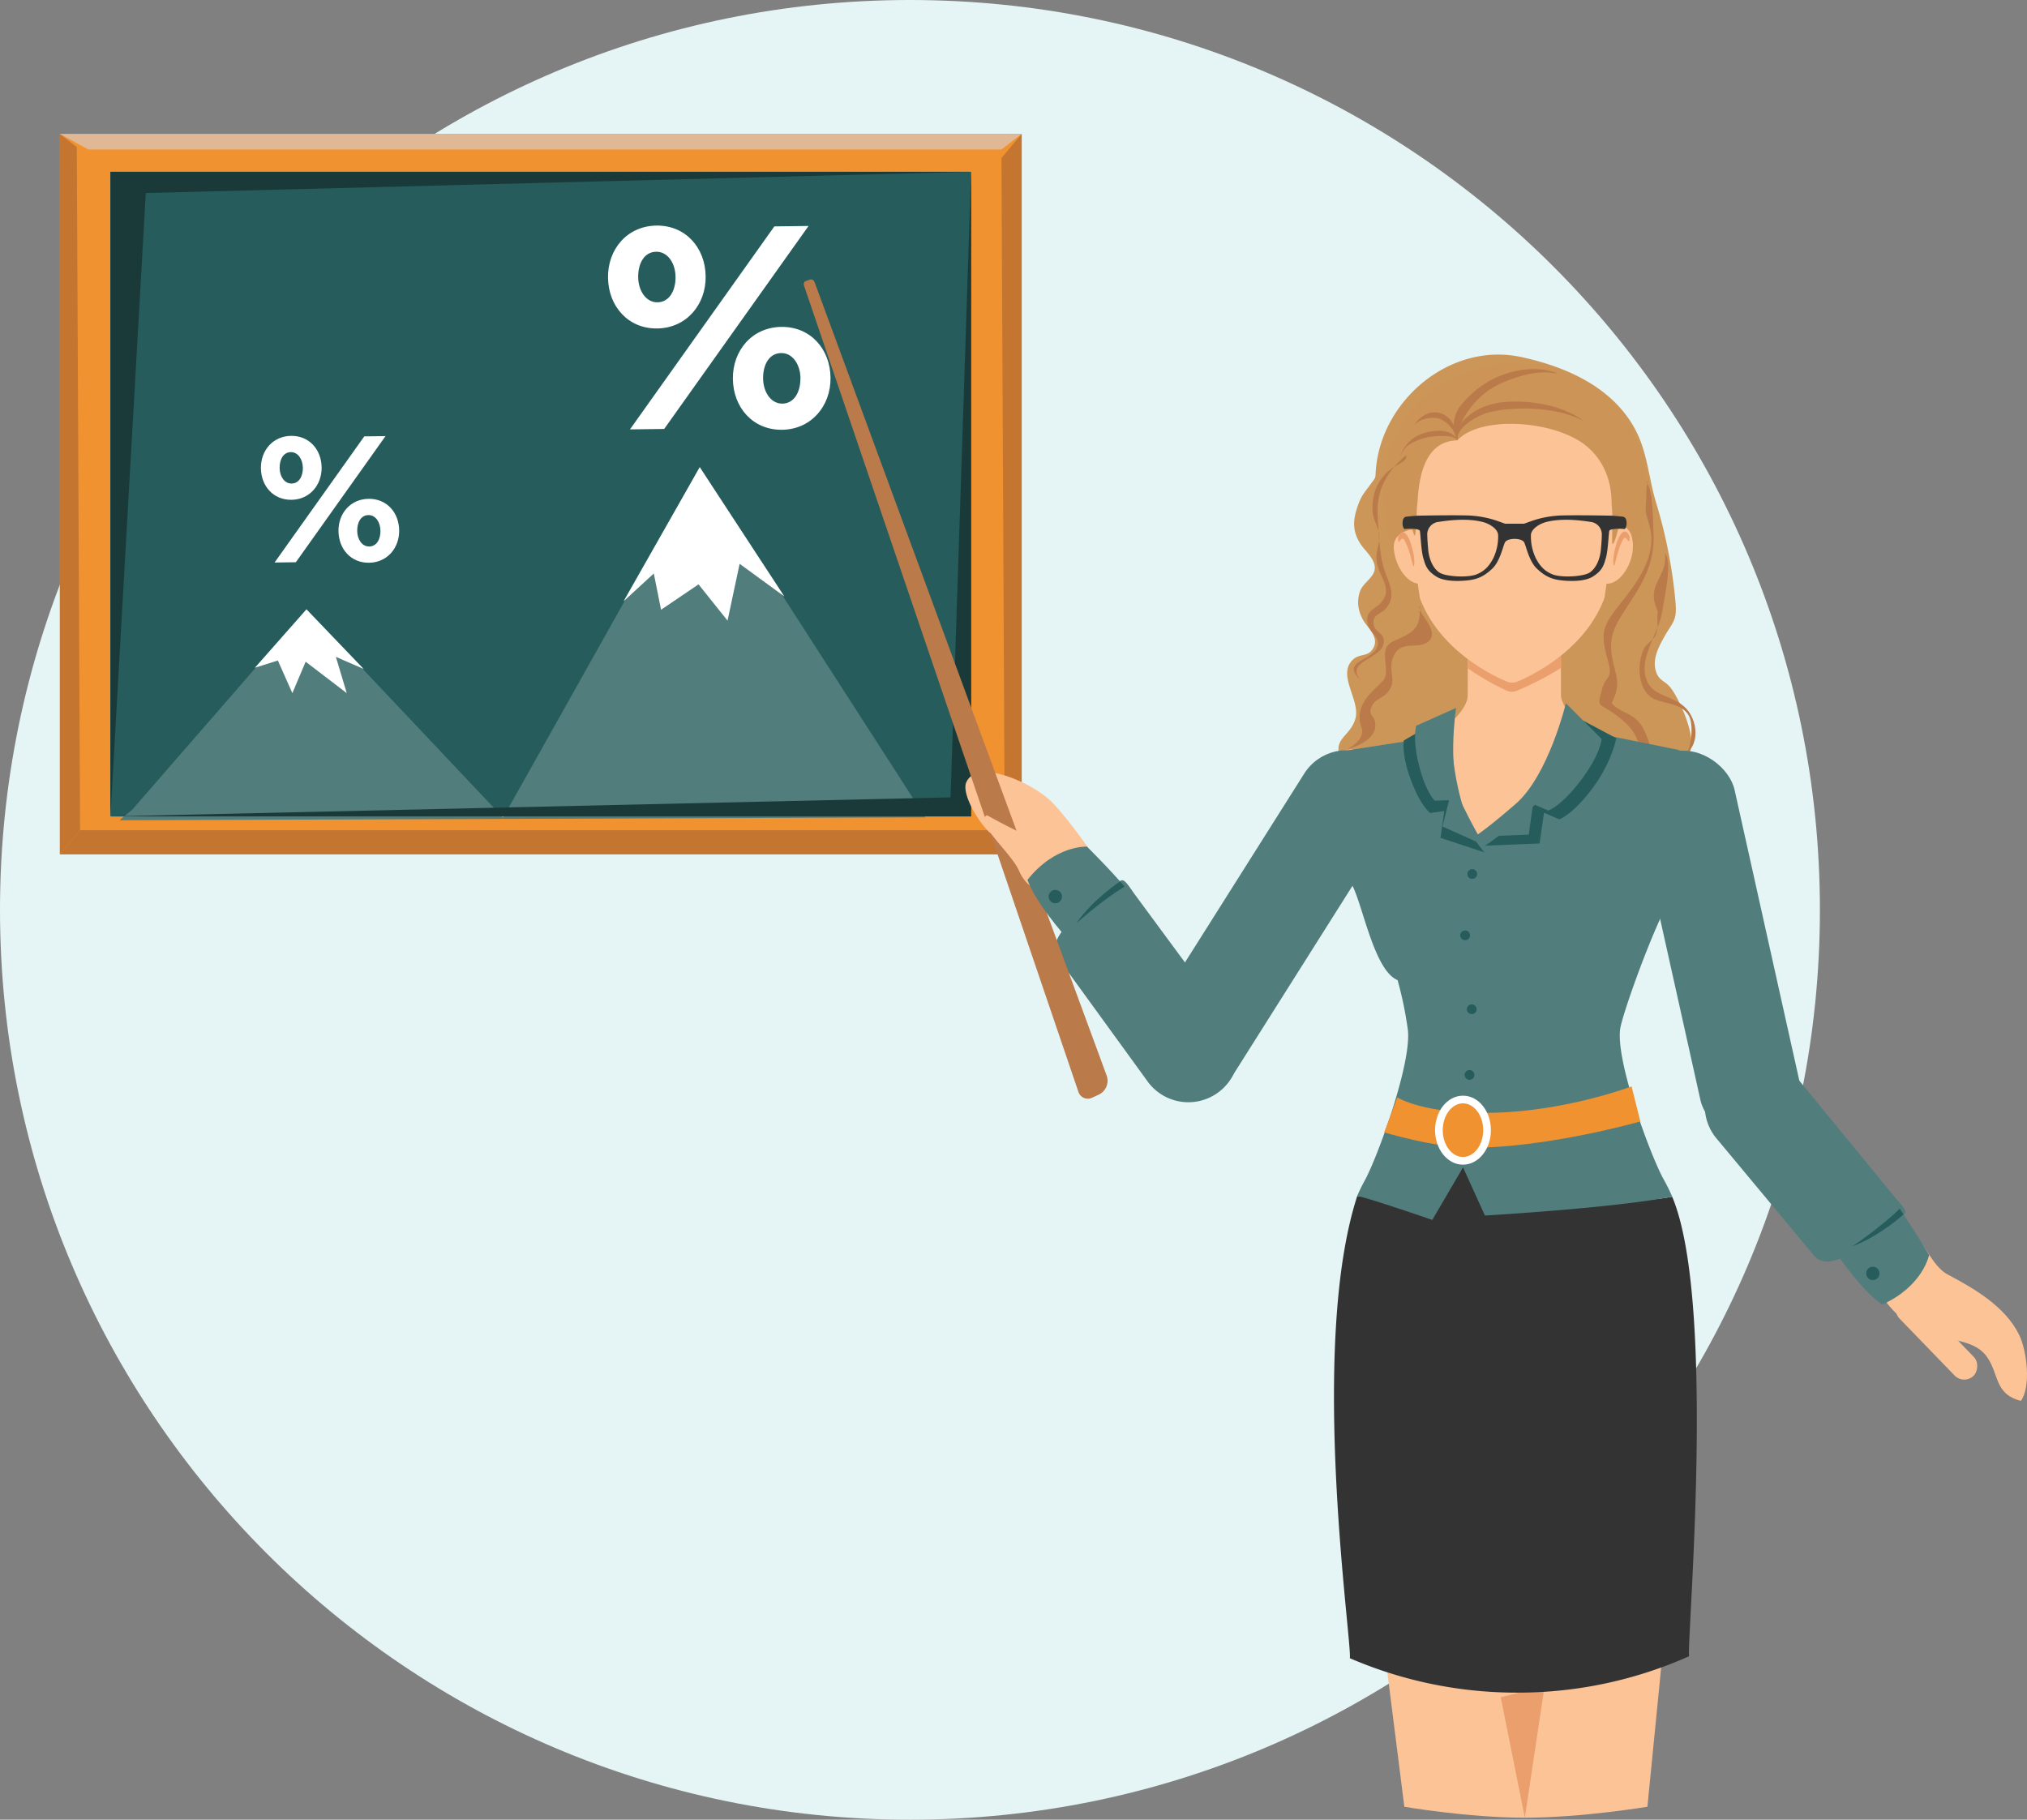<svg id="Слой_3" data-name="Слой 3" xmlns="http://www.w3.org/2000/svg" width="1319.72" height="1184.89" viewBox="0 0 1319.72 1184.89">
  <rect x="0" y="0" width="1319.72" height="1184.89" fill="#808080" stroke="none"/>
  <defs>
    <style>
      .cls-1 {
        fill: #e5f4f4;
      }

      .cls-13, .cls-2 {
        fill: #f09230;
      }

      .cls-3 {
        fill: #265c5c;
      }

      .cls-4 {
        fill: #517d7d;
      }

      .cls-5 {
        fill: #fff;
      }

      .cls-6 {
        fill: #fcc397;
      }

      .cls-7 {
        fill: #ea9f6c;
      }

      .cls-8 {
        fill: #333;
      }

      .cls-9 {
        fill: #cc9659;
      }

      .cls-10 {
        fill: #ba7a4a;
      }

      .cls-11 {
        fill: #cc9456;
      }

      .cls-12 {
        fill: #d8a150;
      }

      .cls-13 {
        stroke: #fff;
        stroke-miterlimit: 10;
        stroke-width: 5px;
      }

      .cls-14 {
        fill: #1a3a39;
      }

      .cls-15 {
        fill: #c47630;
      }

      .cls-16 {
        fill: #e0b896;
      }
    </style>
  </defs>
  <title>Likvidum_illustration_1_2</title>
  <path class="cls-1" d="M1391.57,609c0,327.2-265.25,592.44-592.45,592.44S206.68,936.17,206.68,609,471.93,16.52,799.12,16.52,1391.57,281.77,1391.57,609Z" transform="translate(-206.68 -16.52)"/>
  <rect class="cls-2" x="38.98" y="87.21" width="626.21" height="469.07"/>
  <rect class="cls-3" x="71.9" y="111.87" width="560.36" height="419.75"/>
  <polygon class="cls-4" points="86.2 527.1 199.53 396.77 327.55 532.4 455.58 304.17 602.49 532.24 77.8 534.12 86.2 527.1"/>
  <polygon class="cls-5" points="165.95 434.81 180.9 430.09 190.35 451.34 199 430.88 225.76 451.34 218.68 427.73 236.78 435.6 199.53 396.77 165.95 434.81"/>
  <polygon class="cls-5" points="405.99 391.53 455.58 304.17 510.67 388.38 481.55 367.13 473.68 404.12 454.79 380.51 430.39 397.04 425.67 373.43 405.99 391.53"/>
  <path class="cls-5" d="M602.54,197.31c-.23-18.52,12.49-33.66,31.57-33.9,18.9-.23,31.81,14.39,32,33.1.24,18.33-12.48,33.65-31.57,33.89C615.68,230.64,602.77,216,602.54,197.31Zm108.3-33.37,22.27-.28-94,132.18-22.27.28Zm-64.33,32.82c-.11-8.8-5.07-16.41-12.56-16.32-7.86.1-11.88,7.64-11.77,16.62.12,8.8,5.08,16.41,12.56,16.31C642.6,213.27,646.62,205.55,646.51,196.76Zm37.33,66.52c-.24-18.52,12.49-33.66,31.57-33.9,18.9-.23,31.81,14.39,32,33.1.24,18.33-12.48,33.65-31.57,33.89C697,296.61,684.07,282,683.84,263.28Zm44-.56c-.11-8.79-5.07-16.4-12.56-16.3-7.86.09-11.88,7.63-11.77,16.61.12,8.79,5.08,16.41,12.56,16.31C723.9,279.24,727.92,271.52,727.81,262.72Z" transform="translate(-206.68 -16.52)"/>
  <path class="cls-5" d="M376.55,321.41c-.14-11.51,7.76-20.92,19.62-21.07s19.76,8.94,19.91,20.57c.14,11.39-7.76,20.91-19.62,21.06S376.7,333,376.55,321.41Zm67.3-20.74,13.83-.17L399.3,382.63l-13.84.17Zm-40,20.39c-.07-5.46-3.15-10.19-7.8-10.13-4.88.06-7.38,4.74-7.31,10.32s3.15,10.19,7.8,10.13C401.44,331.32,403.94,326.52,403.87,321.06Zm23.2,41.34c-.15-11.51,7.76-20.92,19.61-21.07s19.77,8.94,19.91,20.57c.15,11.39-7.75,20.91-19.61,21.06S427.21,374,427.07,362.4Zm27.32-.35c-.07-5.46-3.15-10.19-7.8-10.13-4.89.06-7.39,4.74-7.32,10.32s3.16,10.19,7.81,10.14C452,372.31,454.46,367.52,454.39,362.05Z" transform="translate(-206.68 -16.52)"/>
  <g>
    <path class="cls-6" d="M1108.21,1091.77,1121,1193s41.35,7.13,78.42,7.13,79.84-7.13,79.84-7.13l10-101.23Z" transform="translate(-206.68 -16.52)"/>
    <polygon class="cls-7" points="977.1 1105.19 992.78 1183.6 1005.61 1098.06 977.1 1105.19"/>
    <g>
      <path class="cls-8" d="M1194.51,1118.7A274,274,0,0,0,1306.39,1095c-1.7-8.62,18.18-229.9-11-299.23-52.81,10.31-94.91-22.33-131.91-24.77-31.55-2.08-61,26.92-73.13,24.27-32,98.7-3.11,291.73-4.84,301A274.11,274.11,0,0,0,1194.51,1118.7Z" transform="translate(-206.68 -16.52)"/>
      <path class="cls-9" d="M1194.81,248.56c.72.13,1.43.27,2.15.42,30,6.42,61.23,20.31,75.42,49.24,7,14.29,8,30.9,12.6,45.81a321.83,321.83,0,0,1,12.53,64.06c1.21,12.94-1.61,13-7.48,23.5-3.49,6.24-7.48,13.9-5.38,21.52,1.94,7.06,5.94,6.2,10,11.62,7.56,10.14,26,51.52-.77,46.7,14.08,16-18.83,49.24-31.47,56.45-20.72,11.82-55.29,11.91-77.93,6.73-19-4.34-28.06-17.19-39.17-31.39-4-5.09-9.21-14.21-16-16.42-4.73-1.55-13,1.85-19.33,1.09-10.56-1.26-25.88-6.22-30.35-17.05-5.69-13.77,6.14-14.39,9.53-26.42,3.34-11.84-12.08-28.25-1.76-38.27,4.43-4.3,9.67-1.69,13.06-7.07,4.76-7.55-3.36-13.39-6.48-19.16s-4-11.66-2-17.89c1.82-5.78,8.6-8.89,9.64-14.31,1.27-6.61-6.17-12.28-9.21-17.07-5.68-8.95-4.84-16.4-1.19-26.22,2.08-5.6,4.57-8.16,7.83-12.64,3.85-5.32,2.86-3,3.44-9.78C1106.36,277.29,1149.85,240.37,1194.81,248.56Z" transform="translate(-206.68 -16.52)"/>
      <path class="cls-10" d="M1278.94,330.43c2.06-4.71-1.65,8.65-1.78,11.4-.38,8.35,4.29,15.84,4.67,24.24.72,16.33-10.07,30.78-19.65,42.81-12.46,15.66-13.9,19.35-8.55,38.14,3.38,11.87-1.24,8.82-3.92,18.26-3.5,12.35-2.18,8.83,7.84,15.92,19.11,13.52,15.34,20.8,20.25,40.1,10-3.5,1.82-26.81-3.14-33.45-5.44-7.28-13.59-7.44-18.67-13.43,6.89-14,2.16-17.82.06-31.28-2.25-14.45,4.26-22.6,11.84-34.3,9.16-14.14,16-26.39,15.36-43.91C1282.92,355.75,1283.06,337.48,1278.94,330.43Z" transform="translate(-206.68 -16.52)"/>
      <path class="cls-10" d="M1301.75,508.64c5.09,2.08,8.38-18.77,4.67-25.73-5.42-10.16-19.28-7.18-26.09-13.44-7.58-7-7.49-21.31-3.58-30,1.86-4.16,6.83-5.87,8.24-10.29,1.6-5,.24-11,1.08-14.61-8.65-17.76,6.78-21.75,4.56-38,5.1,6.38-.4,29.14-1.71,38-1.81,12.25-12.6,26.75-11.42,39.2,1.57,16.56,15.57,14,25.68,22.82C1312.35,484.57,1314.2,503.25,1301.75,508.64Z" transform="translate(-206.68 -16.52)"/>
      <path class="cls-6" d="M1294.3,504.49l-44.85-6.78c-13.68-4.71-25.94-20.78-26.48-28,0-.28,0-24.38,0-24.38a215.76,215.76,0,0,1-32.07,12.52,172.76,172.76,0,0,1-28.55-12.33s-.09,23.7-.09,24c0,8.94-15,23.83-29.6,28.24L1088,504.49c-18.86,0-34.15,18.81-34.15,42s15.29,42,34.15,42H1294.3c18.86,0,34.15-18.8,34.15-42S1313.16,504.49,1294.3,504.49Z" transform="translate(-206.68 -16.52)"/>
      <path class="cls-4" d="M1303.59,587.81c6.92-4.78,17-9.14,19.71-16.61,3.17-8.75,10-20.88,2.51-41.76-5.48-15.22-14.53-22.07-28.41-25.06-.14,0-61.2-12.41-61.2-12.41-1.37,34.35-69.89,69.43-69.89,69.43s-13.78-28.23-14.59-66.77a50,50,0,0,1,.63-9l-18.92,11.82-45.42,7c-19,3.54-22.31,9-28.68,19.93-9.26,15.87-14.35,48.14,4.82,59.54,5.95,3.54,14.54,1.34,20.18,5.35,8,5.73,15.18,58.52,32.29,65.46a251.06,251.06,0,0,1,6.6,31.72c3.08,21.64-20,84.38-28,98.78-1.78,3.23-3.41,6.57-4.9,10,9.65,2.1,48.89,15.65,48.89,15.65l20-34.22,14.26,31.37s83.63-4.82,121.93-12.3a119.19,119.19,0,0,0-5.6-11.33c-8.08-14.37-31.3-76.5-28.26-97.93C1263,675.77,1291.36,596.24,1303.59,587.81Z" transform="translate(-206.68 -16.52)"/>
      <path class="cls-7" d="M1162.35,436.17v15.54a168.52,168.52,0,0,0,25.11,14.43,8.31,8.31,0,0,0,6.6.24A198.83,198.83,0,0,0,1223,451.46V436.17Z" transform="translate(-206.68 -16.52)"/>
      <path class="cls-6" d="M1263.5,359.07a8.29,8.29,0,0,0-6.18.52c2.17-20.77,3.39-41.71.23-46.66a83.19,83.19,0,0,0-66.4-38.33h0a83.22,83.22,0,0,0-66.4,38.33c-3.12,4.9-2,25.47.18,46a7.69,7.69,0,0,0-4.41.07c-6.12,2.06-8.26,12.07-4.8,22.35,2.85,8.46,8.61,14.46,14,15.19.84,5.82,1.42,9.48,1.42,9.48,12.58,33.36,45.79,49.77,56.6,54.32a8.69,8.69,0,0,0,6.6.13c10.46-4.36,44.21-20.76,56.92-54.45,0,0,.58-3.64,1.42-9.45,5.76.4,12.42-5.89,15.58-15.18C1271.71,371.16,1269.6,361.14,1263.5,359.07Z" transform="translate(-206.68 -16.52)"/>
      <path class="cls-11" d="M1278.6,333.26c0-44.16-35.73-80-84.85-80s-86.19,35.81-86.19,80c0,14.86.26,28.72,6.58,40.61-.57-7.26,4.45-10.43,9-12a7.29,7.29,0,0,1,3.22-.3c2.38,9.28,1.83-1.68,2.43-6.83.73-6.18-.18-3.35.84-11.62.94-18.7,5.9-39.46,25.86-39.86,15.74-16.88,65.12-12.75,84.75,4.26,10.68,9.24,15.78,22.33,15.7,37,.89,7.88.36,18.88.36,24.35,0,5.12,2.33-1.1,4.56-10.21a7.17,7.17,0,0,1,2.6.35c4.79,1.63,7.11,8.17,6.19,15.88C1277.93,362.79,1278.6,348.51,1278.6,333.26Z" transform="translate(-206.68 -16.52)"/>
      <path class="cls-7" d="M1116.83,367.08c-.06-.83,1.56-4.55,3.58-3.91,3.09,1,5,7,6.35,13s.7,10.41,0,8.79c-1-2.28-1.86-9.58-5.54-16.45C1118.78,364,1117.32,373.59,1116.83,367.08Z" transform="translate(-206.68 -16.52)"/>
      <path class="cls-7" d="M1267.73,366.57c.06-.83-1.56-4.55-3.58-3.91-3.1,1-5.05,7-6.36,13s-.69,10.41,0,8.79c1-2.28,1.86-9.58,5.54-16.45C1265.77,363.47,1267.24,373.08,1267.73,366.57Z" transform="translate(-206.68 -16.52)"/>
      <path class="cls-6" d="M1207.48,369.53s9.2,3.13,15.15,3.34a20.42,20.42,0,0,0,10.47-2.2c3.71-1.89-3.5,3.6-3.5,3.6l-11.16,1.15-10.1-3.23Z" transform="translate(-206.68 -16.52)"/>
      <path class="cls-6" d="M1177.36,369.18s-9.19,3.13-15.15,3.34a20.4,20.4,0,0,1-10.47-2.2c-3.71-1.89,3.5,3.61,3.5,3.61l11.16,1.14,10.1-3.23Z" transform="translate(-206.68 -16.52)"/>
      <path class="cls-8" d="M1263.38,353a82.9,82.9,0,0,0-9.2-.73c-5.13-.08-19.56-.34-29.76-.13-15.58.32-24,5.41-25.92,5.41h-11.44c-1.91,0-10.34-5.09-25.93-5.41-10.18-.21-24.63.05-29.75.13a82.9,82.9,0,0,0-9.2.73c-3.52.47-2.47,8.38-.72,8s9.15-.32,9.62,1.11.8,12.88,2.23,17.65,2.07,8.11,8.59,12.24,20,2.71,23.69,1.91,7.47-2.22,12.56-7,6.89-14,8.27-17c1.17-2.58,6.36-2.5,6.36-2.5s5.19-.08,6.36,2.5c1.38,3.05,3.18,12.24,8.27,17s8.9,6.2,12.56,7,17.17,2.23,23.69-1.91,7.16-7.47,8.59-12.24,1.75-16.22,2.23-17.65,7.83-1.46,9.61-1.11S1266.9,353.44,1263.38,353ZM1179,379.84c-2.27,4.41-5.25,8.47-11.1,10.73s-19.91,1.44-24-1.19-6.8-8.46-7.39-15.26-.54-8.33-.6-9.9a8.22,8.22,0,0,1,7.4-7.87c5.6-.84,17.89-2.63,28.5,0,4.75,1.17,9.9,4.53,10.25,8.35A32.76,32.76,0,0,1,1179,379.84Zm70-5.72c-.59,6.8-3.34,12.64-7.39,15.26s-18.13,3.46-24,1.19-8.82-6.32-11.09-10.73a33,33,0,0,1-3.1-15.14c.36-3.82,5.51-7.18,10.26-8.35,10.61-2.63,22.9-.84,28.5,0a8.22,8.22,0,0,1,7.4,7.87C1249.55,365.79,1249.61,367.32,1249,374.12Z" transform="translate(-206.68 -16.52)"/>
      <circle class="cls-3" cx="958.53" cy="569.11" r="3.18"/>
      <circle class="cls-3" cx="953.92" cy="609.03" r="3.18"/>
      <circle class="cls-3" cx="958.2" cy="657.18" r="3.18"/>
      <path class="cls-3" d="M1166.63,716.48a3.18,3.18,0,1,1-3.17-3.18A3.17,3.17,0,0,1,1166.63,716.48Z" transform="translate(-206.68 -16.52)"/>
      <path class="cls-12" d="M1229.39,436.58c0,.37,0,.78,0,1.23l.15-.13C1229.52,437.31,1229.46,436.94,1229.39,436.58Z" transform="translate(-206.68 -16.52)"/>
      <path class="cls-10" d="M1155.72,303.17s-5.83-7.59-.06-19.55c2-4.1,12.3-15.53,25.14-21.32,13.07-5.88,28-7.38,40.14-2.6-4-.06-12.54-3.55-34.81,5.44S1154.16,296.16,1155.72,303.17Z" transform="translate(-206.68 -16.52)"/>
      <path class="cls-10" d="M1155.6,303.17a16.09,16.09,0,0,1,5.08-14c6.2-6,12.92-8.62,20.75-10.24s36.82-2.8,56.55,11.87c-21.94-11.95-55.44-8.27-64-5.15S1154.82,295.68,1155.6,303.17Z" transform="translate(-206.68 -16.52)"/>
      <path class="cls-10" d="M1122.38,307.26a35.24,35.24,0,0,1,17.68-6.57c8.53-.77,13.71-.05,15.71,2.57-.42-1.2-3.68-6.87-14-6.19-18.79,1.24-22.72,14.43-23.38,17.05C1119.32,311,1122.38,307.26,1122.38,307.26Z" transform="translate(-206.68 -16.52)"/>
      <path class="cls-10" d="M1127.81,293.24c2.14-3.05,7.07-4.51,11.24-4.65s7.38,1.25,10.87,4.59a24.63,24.63,0,0,1,5.85,9.9s-.9-16.59-13.8-18C1136.33,284.41,1129.8,288.65,1127.81,293.24Z" transform="translate(-206.68 -16.52)"/>
      <path class="cls-10" d="M1131.17,410.82c0,10.15-.62,15.13-10.44,20.05-8.64,4.32-13.3,3.92-12.14,15.87s1,10.67-7.54,19c-5.55,5.41-9.87,11.67-9.07,19.84.5,5.22,2.9,5.64.67,10.77-1.54,3.53-5.59,6.13-8.76,8.11,9.19-2.82,20-8.11,18-18-.94-4.72-4.88-4.1-1.88-10.46,1.88-4,6.45-4.94,9.21-7.7,7.77-7.79,1.26-13.44,4-22.35,4.29-14.13,16.58-5.62,23.63-11.88C1144.8,426.93,1127.89,414.62,1131.17,410.82Z" transform="translate(-206.68 -16.52)"/>
      <path class="cls-10" d="M1122,313.08c-11.89,10.06-19.21,22.08-18.38,38.43.54,10.53,1,23.75,3.55,33.37,2.82,10.52,9.88,19.05,1.46,28.26-3.06,3.34-8.9,3.59-7.53,10.23,1.17,5.7,7.11,4.72,6.51,11.67-.91,10.52-26.21,12-14.77,24.73-14-13.4,7.1-12.19,10.61-22.22,2.11-6-5.18-9.05-6.32-15-1.68-8.79,4.6-8.68,9-14,8.41-10.18-3.86-17.9-3.33-29.45.28-6.38,3.12-10.29,1.46-16.52-1.61-6-4-8.22-4-15.22.07-8.94,2.24-15.49,8.35-22.13C1114.56,318.73,1123.88,317.18,1122,313.08Z" transform="translate(-206.68 -16.52)"/>
      <path class="cls-2" d="M1116.41,731.06s17.1,11.41,64.15,10,88.4-17.11,88.4-17.11l5.7,22.81s-59.88,17.11-109.78,17.11c-24.24,0-57-10-57-10Z" transform="translate(-206.68 -16.52)"/>
      <ellipse class="cls-13" cx="952.5" cy="735.92" rx="15.68" ry="19.96"/>
      <path class="cls-3" d="M1237.59,485.83,1259,497.24s-2.85,15.68-15.68,32.79-21.39,20-21.39,20l-10-4.28-2.85,20-35.64,1.43s5.7-2.85,27.08-21.39S1237.59,485.83,1237.59,485.83Z" transform="translate(-206.68 -16.52)"/>
      <path class="cls-4" d="M1226.19,474.43l23.26,23.28s-.45,9.51-13.28,26.62-21.39,20-21.39,20l-10-4.28L1202,560l-35.64,1.43s5.7-2.86,27.09-21.39S1226.19,474.43,1226.19,474.43Z" transform="translate(-206.68 -16.52)"/>
      <path class="cls-3" d="M1145.28,484.42l-24.56,14.21s-1.91,8.11,4.45,25.5,12.66,21.78,12.66,21.78l9.17-1.29-2.46,17.48,28.74,9.48s-4-3.73-17-24.31S1145.28,484.42,1145.28,484.42Z" transform="translate(-206.68 -16.52)"/>
      <path class="cls-4" d="M1154.68,477.5l-25.91,11.57s-2.75,7.86,1.77,25.82,10.32,23,10.32,23l9.25-.32-4.27,17.12,27.6,12.43s-3.56-4.12-14.35-25.94S1154.68,477.5,1154.68,477.5Z" transform="translate(-206.68 -16.52)"/>
    </g>
  </g>
  <rect class="cls-4" x="1292.13" y="502.94" width="65.58" height="258.06" rx="32.79" transform="translate(-312.34 286.46) rotate(-12.55)"/>
  <path class="cls-4" d="M1327.77,712.18h0a32.79,32.79,0,0,1,46.28,3l66.67,81.36c12,13.61,6,8-7.63,20,0,0-33,31.66-45,18l-63.32-76.09A32.79,32.79,0,0,1,1327.77,712.18Z" transform="translate(-206.68 -16.52)"/>
  <path class="cls-6" d="M1416.16,838.44l12.15,17.4c7.09,10.16,14.06,18.63,24.62,25.5,13.75,8.94,37.17,4.72,47.13,18.36,8.44,11.56,4.83,24.54,22.38,29,6.75-9.47,3.84-32.75-1.11-42.91-9.15-18.76-29.89-30.53-46.36-39.25-13.73-7.27-16.72-30.81-33.84-30.89C1428.83,815.64,1419.77,827.87,1416.16,838.44Z" transform="translate(-206.68 -16.52)"/>
  <rect class="cls-6" x="1433.04" y="878.87" width="69.13" height="17.4" rx="8.7" transform="translate(1643.06 2543.05) rotate(-134.04)"/>
  <g>
    <path class="cls-4" d="M1462.65,833.75S1458.71,854,1432.16,866c-13.4-8.93-29.63-33.05-29.63-33.05s22.15-9.27,39-32.15C1452.27,816,1462.65,833.75,1462.65,833.75Z" transform="translate(-206.68 -16.52)"/>
    <path class="cls-3" d="M1421.72,845.93a4.33,4.33,0,1,0,4.1-4.55A4.33,4.33,0,0,0,1421.72,845.93Z" transform="translate(-206.68 -16.52)"/>
    <path class="cls-3" d="M1412.54,828.15s18.26-12.08,31-24.59c1,1.53,2.48,3.74,2.48,3.74S1430.35,821.63,1412.54,828.15Z" transform="translate(-206.68 -16.52)"/>
  </g>
  <polygon class="cls-14" points="71.9 531.62 94.92 125.7 632.26 111.87 71.9 111.87 71.9 531.62"/>
  <polygon class="cls-14" points="71.9 531.62 618.88 519.21 632.26 111.87 632.26 531.62 71.9 531.62"/>
  <polygon class="cls-15" points="50 95.76 52.14 540.6 38.98 556.28 38.98 87.21 50 95.76"/>
  <polygon class="cls-15" points="654.15 547.72 652.02 102.89 665.18 87.21 665.18 556.28 654.15 547.72"/>
  <polygon class="cls-15" points="665.18 556.28 646.68 540.6 52.14 540.6 38.98 556.28 665.18 556.28"/>
  <polygon class="cls-16" points="38.98 87.21 57.48 97.34 652.02 97.34 665.18 87.21 38.98 87.21"/>
  <rect class="cls-4" x="999.26" y="490.19" width="65.58" height="258.06" rx="32.79" transform="translate(1367.5 1677.24) rotate(-147.73)"/>
  <path class="cls-4" d="M998.93,728.5h0a32.78,32.78,0,0,0,8.5-45.58L945,598.23c-10.24-14.93-6.28-7.76-21.22,2.49,0,0-38.84,24.21-28.59,39.15L953.34,720A32.78,32.78,0,0,0,998.93,728.5Z" transform="translate(-206.68 -16.52)"/>
  <path class="cls-6" d="M919.51,574.84s-15.84-23.6-27.92-36-49.1-29-55.88-12.75c-3,7.23,7.78,26.15,16.57,33.72s9.05,15.37,17.67,27.73,34,17.18,34,17.18Z" transform="translate(-206.68 -16.52)"/>
  <path class="cls-10" d="M908.83,727.58,731,205c-.82-2.38-1.91-4.66.46-5.52l2.15-.78c2.43-.88,3.14.68,4,3.1L927.19,716.87a10,10,0,0,1-5.32,12.52l-4.39,2A6.39,6.39,0,0,1,908.83,727.58Z" transform="translate(-206.68 -16.52)"/>
  <path class="cls-6" d="M896.31,566.9a131.88,131.88,0,0,1-24.81-8.11c-9.83-4.43-22.24-11.45-22.24-11.45-8.73,4.34,15.67,24.33,20.78,36,4.18,9.55,10.15,13.11,25.1,19.07Z" transform="translate(-206.68 -16.52)"/>
  <g>
    <path class="cls-4" d="M914.38,567.81s-20.61-1.18-38.74,21.61c5.35,15.18,24.72,36.86,24.72,36.86s14.44-19.18,40.78-29.88C929.07,582.26,914.38,567.81,914.38,567.81Z" transform="translate(-206.68 -16.52)"/>
    <path class="cls-3" d="M892.48,604.47a4.33,4.33,0,1,1,5.42-2.85A4.33,4.33,0,0,1,892.48,604.47Z" transform="translate(-206.68 -16.52)"/>
    <path class="cls-3" d="M907.46,617.75s16.2-14.72,31.45-23.93c-1.22-1.39-3-3.32-3-3.32S918.16,602.1,907.46,617.75Z" transform="translate(-206.68 -16.52)"/>
  </g>
</svg>
